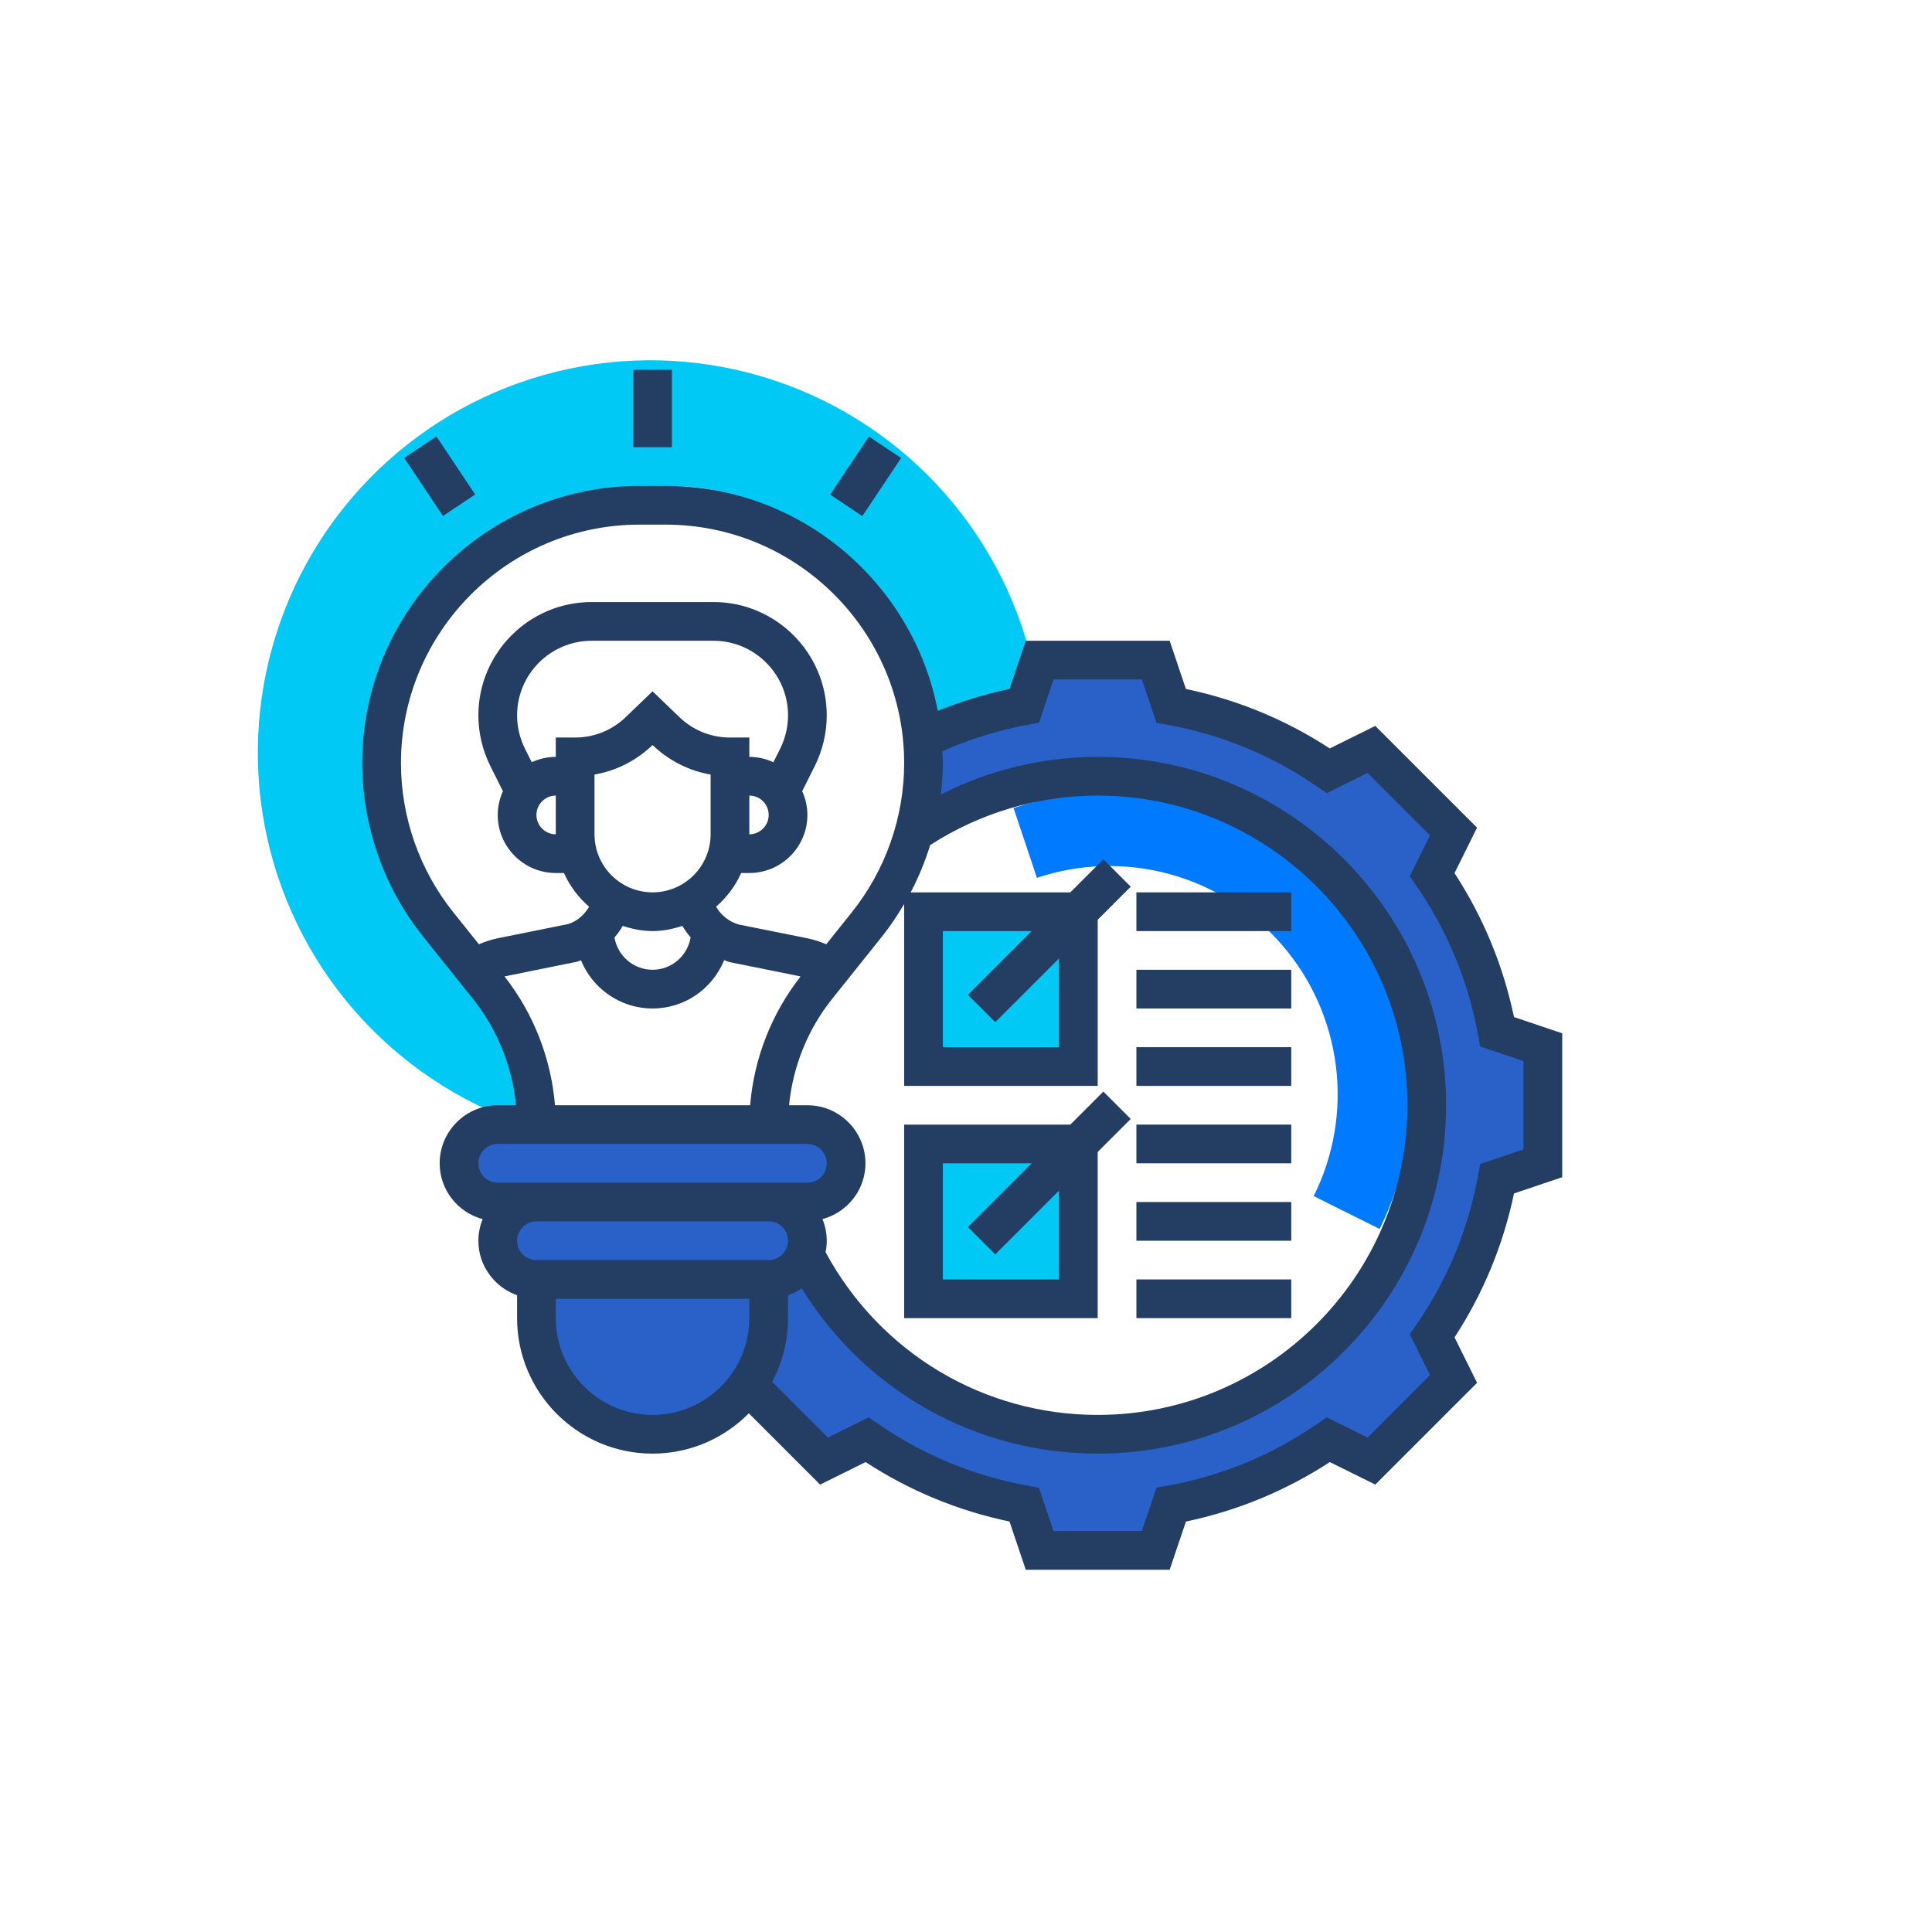 <svg width="256" height="256" viewBox="0 0 256 256" fill="none" xmlns="http://www.w3.org/2000/svg">
<path d="M134.3 107.07C141.802 104.558 149.88 104.327 157.513 106.406C165.146 108.486 171.991 112.782 177.183 118.751C182.374 124.721 185.679 132.096 186.679 139.944C187.679 147.791 186.33 155.76 182.801 162.84L174.073 158.491C176.741 153.136 177.761 147.111 177.005 141.176C176.249 135.242 173.75 129.665 169.824 125.151C165.898 120.637 160.722 117.388 154.95 115.816C149.178 114.243 143.069 114.418 137.396 116.317L134.3 107.07Z" fill="#007BFF"/>
<path d="M123 97L121.5 109L142.5 101.5L162.5 107.5L179 116.5L188.5 137L189 151.5L181.5 169.5L171 181.5L148.5 190L129 187L112.5 174.5L107 167L101.5 171.5L98.5 183L105.5 190.5L114 191L135 199.5L139 206L152.5 206.5L156.5 198.5L175.5 191L181.5 194L192 184.5L190.5 177L198.5 158L205 152.5L203.5 138.5L198 137.5L190.5 115.5L192 111L181.5 99.5L177.5 102.5L154.5 93L153.5 87L138.5 87.5L136 92.5L123 97Z" fill="#2A61C9"/>
<path d="M69.508 149C60.781 146.05 52.995 140.835 46.946 133.888C40.896 126.941 36.801 118.512 35.078 109.463C33.356 100.414 34.068 91.069 37.142 82.386C40.216 73.702 45.542 65.991 52.574 60.041C59.606 54.091 68.093 50.116 77.165 48.523C86.238 46.929 95.571 47.774 104.21 50.972C112.849 54.169 120.484 59.604 126.333 66.72C132.182 73.837 136.036 82.379 137.5 91.473L124.161 95.739C123.151 89.467 117.897 81.877 113.864 76.969C109.83 72.062 104.565 68.314 98.608 66.109C92.65 63.904 87.418 64.14 81.161 65.239C74.905 66.338 67.849 68.26 62.999 72.363C58.15 76.466 54.477 81.784 52.358 87.772C50.238 93.76 49.747 100.204 50.935 106.444C52.122 112.685 54.947 118.497 59.118 123.288C63.29 128.078 62.982 133.966 69 136L69.508 149Z" fill="#01C9F5"/>
<path d="M101.5 170.5L72.5 170L71.5 179L79.5 188L89.5 189.5L100 181L101.5 170.5Z" fill="#2A61C9"/>
<rect x="67" y="160" width="40" height="8" fill="#2A61C9"/>
<rect x="62" y="149" width="48" height="10" fill="#2A61C9"/>
<path d="M83.903 49H89.032V59.258H83.903V49Z" fill="#233D63"/>
<rect x="123" y="121" width="19" height="20" fill="#01C9F5"/>
<rect x="123" y="152" width="19" height="20" fill="#01C9F5"/>
<path d="M53.562 60.676L57.828 57.83L62.96 65.523L58.693 68.369L53.562 60.676Z" fill="#233D63"/>
<path d="M109.998 65.537L115.13 57.844L119.397 60.691L114.265 68.384L109.998 65.537Z" fill="#233D63"/>
<path d="M200.612 134.763C199.176 127.923 196.529 121.522 192.731 115.693L195.716 109.669L182.232 96.187L176.205 99.172C170.381 95.374 163.978 92.725 157.138 91.291L154.986 84.903H135.917L133.76 91.291C130.511 91.976 127.331 92.948 124.258 94.192C121.007 77.24 106.086 64.387 88.199 64.387H84.737C64.48 64.387 48 80.867 48 101.124C48 109.433 50.859 117.583 56.05 124.076L62.672 132.352C65.903 136.391 67.88 141.323 68.38 146.452H65.952C61.71 146.452 58.258 149.903 58.258 154.145C58.258 157.692 60.681 160.656 63.951 161.541C63.595 162.429 63.387 163.39 63.387 164.403C63.387 167.742 65.539 170.563 68.516 171.625V174.661C68.516 184.558 76.571 192.613 86.468 192.613C91.456 192.613 95.969 190.564 99.226 187.271L108.671 196.716L114.698 193.731C120.522 197.529 126.926 200.178 133.765 201.612L135.917 208H154.986L157.141 201.612C163.98 200.176 170.381 197.529 176.208 193.731L182.234 196.716L195.719 183.232L192.734 177.208C196.532 171.381 199.181 164.978 200.614 158.138L207 155.986V136.917L200.612 134.763ZM71.081 166.968C69.665 166.968 68.516 165.819 68.516 164.403C68.516 162.988 69.665 161.839 71.081 161.839H101.855C103.27 161.839 104.419 162.988 104.419 164.403C104.419 165.819 103.27 166.968 101.855 166.968H71.081ZM108.984 161.541C112.254 160.654 114.677 157.692 114.677 154.145C114.677 149.903 111.226 146.452 106.984 146.452H104.555C105.055 141.323 107.033 136.391 110.266 132.352L116.885 124.074C117.97 122.717 118.929 121.271 119.806 119.783V143.887H145.452V121.868L149.829 117.491L146.203 113.864L141.825 118.242H120.671C121.725 116.236 122.584 114.139 123.253 111.977C129.895 107.692 137.566 105.419 145.452 105.419C168.076 105.419 186.484 123.827 186.484 146.452C186.484 169.076 168.076 187.484 145.452 187.484C130.306 187.484 116.591 179.242 109.395 165.924C109.495 165.432 109.548 164.924 109.548 164.403C109.548 163.39 109.341 162.429 108.984 161.541V161.541ZM131.878 135.442L140.323 126.997V138.758H124.935V123.371H136.696L128.251 131.816L131.878 135.442ZM53.129 101.124C53.129 83.695 67.308 69.516 84.737 69.516H88.199C105.627 69.516 119.806 83.695 119.806 101.124C119.806 108.271 117.347 115.285 112.88 120.871L109.479 125.125C108.671 124.776 107.833 124.499 106.958 124.322L97.885 122.502C96.598 122.132 95.541 121.271 94.882 120.147C96.287 118.914 97.444 117.411 98.206 115.677H99.29C103.532 115.677 106.984 112.226 106.984 107.984C106.984 106.861 106.73 105.801 106.294 104.837L107.964 101.498C109 99.424 109.548 97.103 109.548 94.787C109.548 86.509 102.814 79.774 94.536 79.774H78.402C70.121 79.774 63.387 86.509 63.387 94.787C63.387 97.1 63.936 99.424 64.972 101.501L66.639 104.837C66.206 105.801 65.952 106.861 65.952 107.984C65.952 112.226 69.403 115.677 73.645 115.677H74.733C75.494 117.414 76.653 118.916 78.059 120.15C77.412 121.268 76.394 122.119 75.253 122.45L65.975 124.32C65.103 124.497 64.267 124.774 63.459 125.123L60.056 120.871C55.588 115.288 53.129 108.271 53.129 101.124V101.124ZM73.645 110.548C72.23 110.548 71.081 109.399 71.081 107.984C71.081 106.568 72.23 105.419 73.645 105.419V110.548ZM76.21 97.726H73.645V100.29C72.504 100.29 71.432 100.554 70.457 101.003L69.562 99.211C68.878 97.841 68.516 96.31 68.516 94.787C68.516 89.337 72.95 84.903 78.4 84.903H94.533C99.985 84.903 104.419 89.337 104.419 94.787C104.419 96.31 104.058 97.839 103.376 99.208L102.478 101.001C101.503 100.554 100.432 100.29 99.29 100.29V97.726H96.726C94.215 97.726 91.835 96.767 90.025 95.023L86.468 91.602L82.911 95.023C81.1 96.767 78.72 97.726 76.21 97.726V97.726ZM99.29 105.419C100.706 105.419 101.855 106.568 101.855 107.984C101.855 109.399 100.706 110.548 99.29 110.548V105.419ZM78.774 110.548V102.634C81.654 102.132 84.324 100.783 86.468 98.721C88.614 100.785 91.281 102.132 94.161 102.634V110.548C94.161 114.79 90.71 118.242 86.468 118.242C82.226 118.242 78.774 114.79 78.774 110.548ZM82.518 122.684C83.77 123.094 85.08 123.371 86.468 123.371C87.855 123.371 89.168 123.094 90.42 122.684C90.735 123.225 91.102 123.73 91.512 124.204C91.112 126.633 89.009 128.5 86.468 128.5C83.931 128.5 81.831 126.643 81.423 124.22C81.834 123.743 82.203 123.232 82.518 122.684V122.684ZM66.857 129.392C66.903 129.382 66.944 129.359 66.993 129.351L76.466 127.431C76.643 127.379 76.81 127.305 76.982 127.243C78.513 130.985 82.182 133.629 86.468 133.629C90.751 133.629 94.418 130.99 95.951 127.225C96.19 127.313 96.423 127.41 96.669 127.482L105.94 129.351C105.989 129.362 106.032 129.385 106.079 129.395C102.232 134.296 99.903 140.261 99.398 146.452H73.535C73.03 140.258 70.701 134.293 66.857 129.392V129.392ZM65.952 151.581H106.984C108.399 151.581 109.548 152.73 109.548 154.145C109.548 155.561 108.399 156.71 106.984 156.71H101.855H71.081H65.952C64.536 156.71 63.387 155.561 63.387 154.145C63.387 152.73 64.536 151.581 65.952 151.581V151.581ZM86.468 187.484C79.397 187.484 73.645 181.732 73.645 174.661V172.097H99.29V174.661C99.29 181.732 93.538 187.484 86.468 187.484ZM201.871 152.304L196.132 154.237L195.862 155.725C194.549 162.908 191.792 169.578 187.664 175.554L186.807 176.795L189.487 182.206L181.211 190.482L175.8 187.802L174.559 188.658C168.584 192.787 161.911 195.547 154.73 196.857L153.243 197.126L151.304 202.871H139.599L137.666 197.132L136.178 196.862C128.995 195.549 122.325 192.792 116.349 188.664L115.108 187.807L109.697 190.487L102.309 183.099C103.65 180.578 104.419 177.708 104.419 174.661V171.625C105.066 171.394 105.681 171.102 106.235 170.714C114.624 184.306 129.318 192.613 145.452 192.613C170.904 192.613 191.613 171.904 191.613 146.452C191.613 120.999 170.904 100.29 145.452 100.29C138.153 100.29 131.029 102.039 124.669 105.278C124.825 103.901 124.935 102.516 124.935 101.124C124.935 100.588 124.879 100.065 124.856 99.534C128.485 97.944 132.278 96.756 136.178 96.041L137.666 95.772L139.599 90.032H151.304L153.237 95.772L154.725 96.041C161.908 97.354 168.578 100.111 174.554 104.24L175.795 105.096L181.206 102.416L189.482 110.692L186.802 116.103L187.658 117.344C191.787 123.32 194.547 129.993 195.857 137.173L196.126 138.661L201.871 140.599V152.304Z" fill="#233D63"/>
<path d="M145.451 152.642L149.828 148.265L146.202 144.639L141.825 149.016H119.806V174.661H145.451V152.642ZM124.935 169.532V154.145H136.696L128.251 162.59L131.877 166.216L140.322 157.771V169.532H124.935Z" fill="#233D63"/>
<path d="M150.58 169.532H171.096V174.661H150.58V169.532Z" fill="#233D63"/>
<path d="M150.58 159.274H171.096V164.403H150.58V159.274Z" fill="#233D63"/>
<path d="M150.58 149.016H171.096V154.145H150.58V149.016Z" fill="#233D63"/>
<path d="M150.58 138.758H171.096V143.887H150.58V138.758Z" fill="#233D63"/>
<path d="M150.58 128.5H171.096V133.629H150.58V128.5Z" fill="#233D63"/>
<path d="M150.58 118.242H171.096V123.371H150.58V118.242Z" fill="#233D63"/>
</svg>
